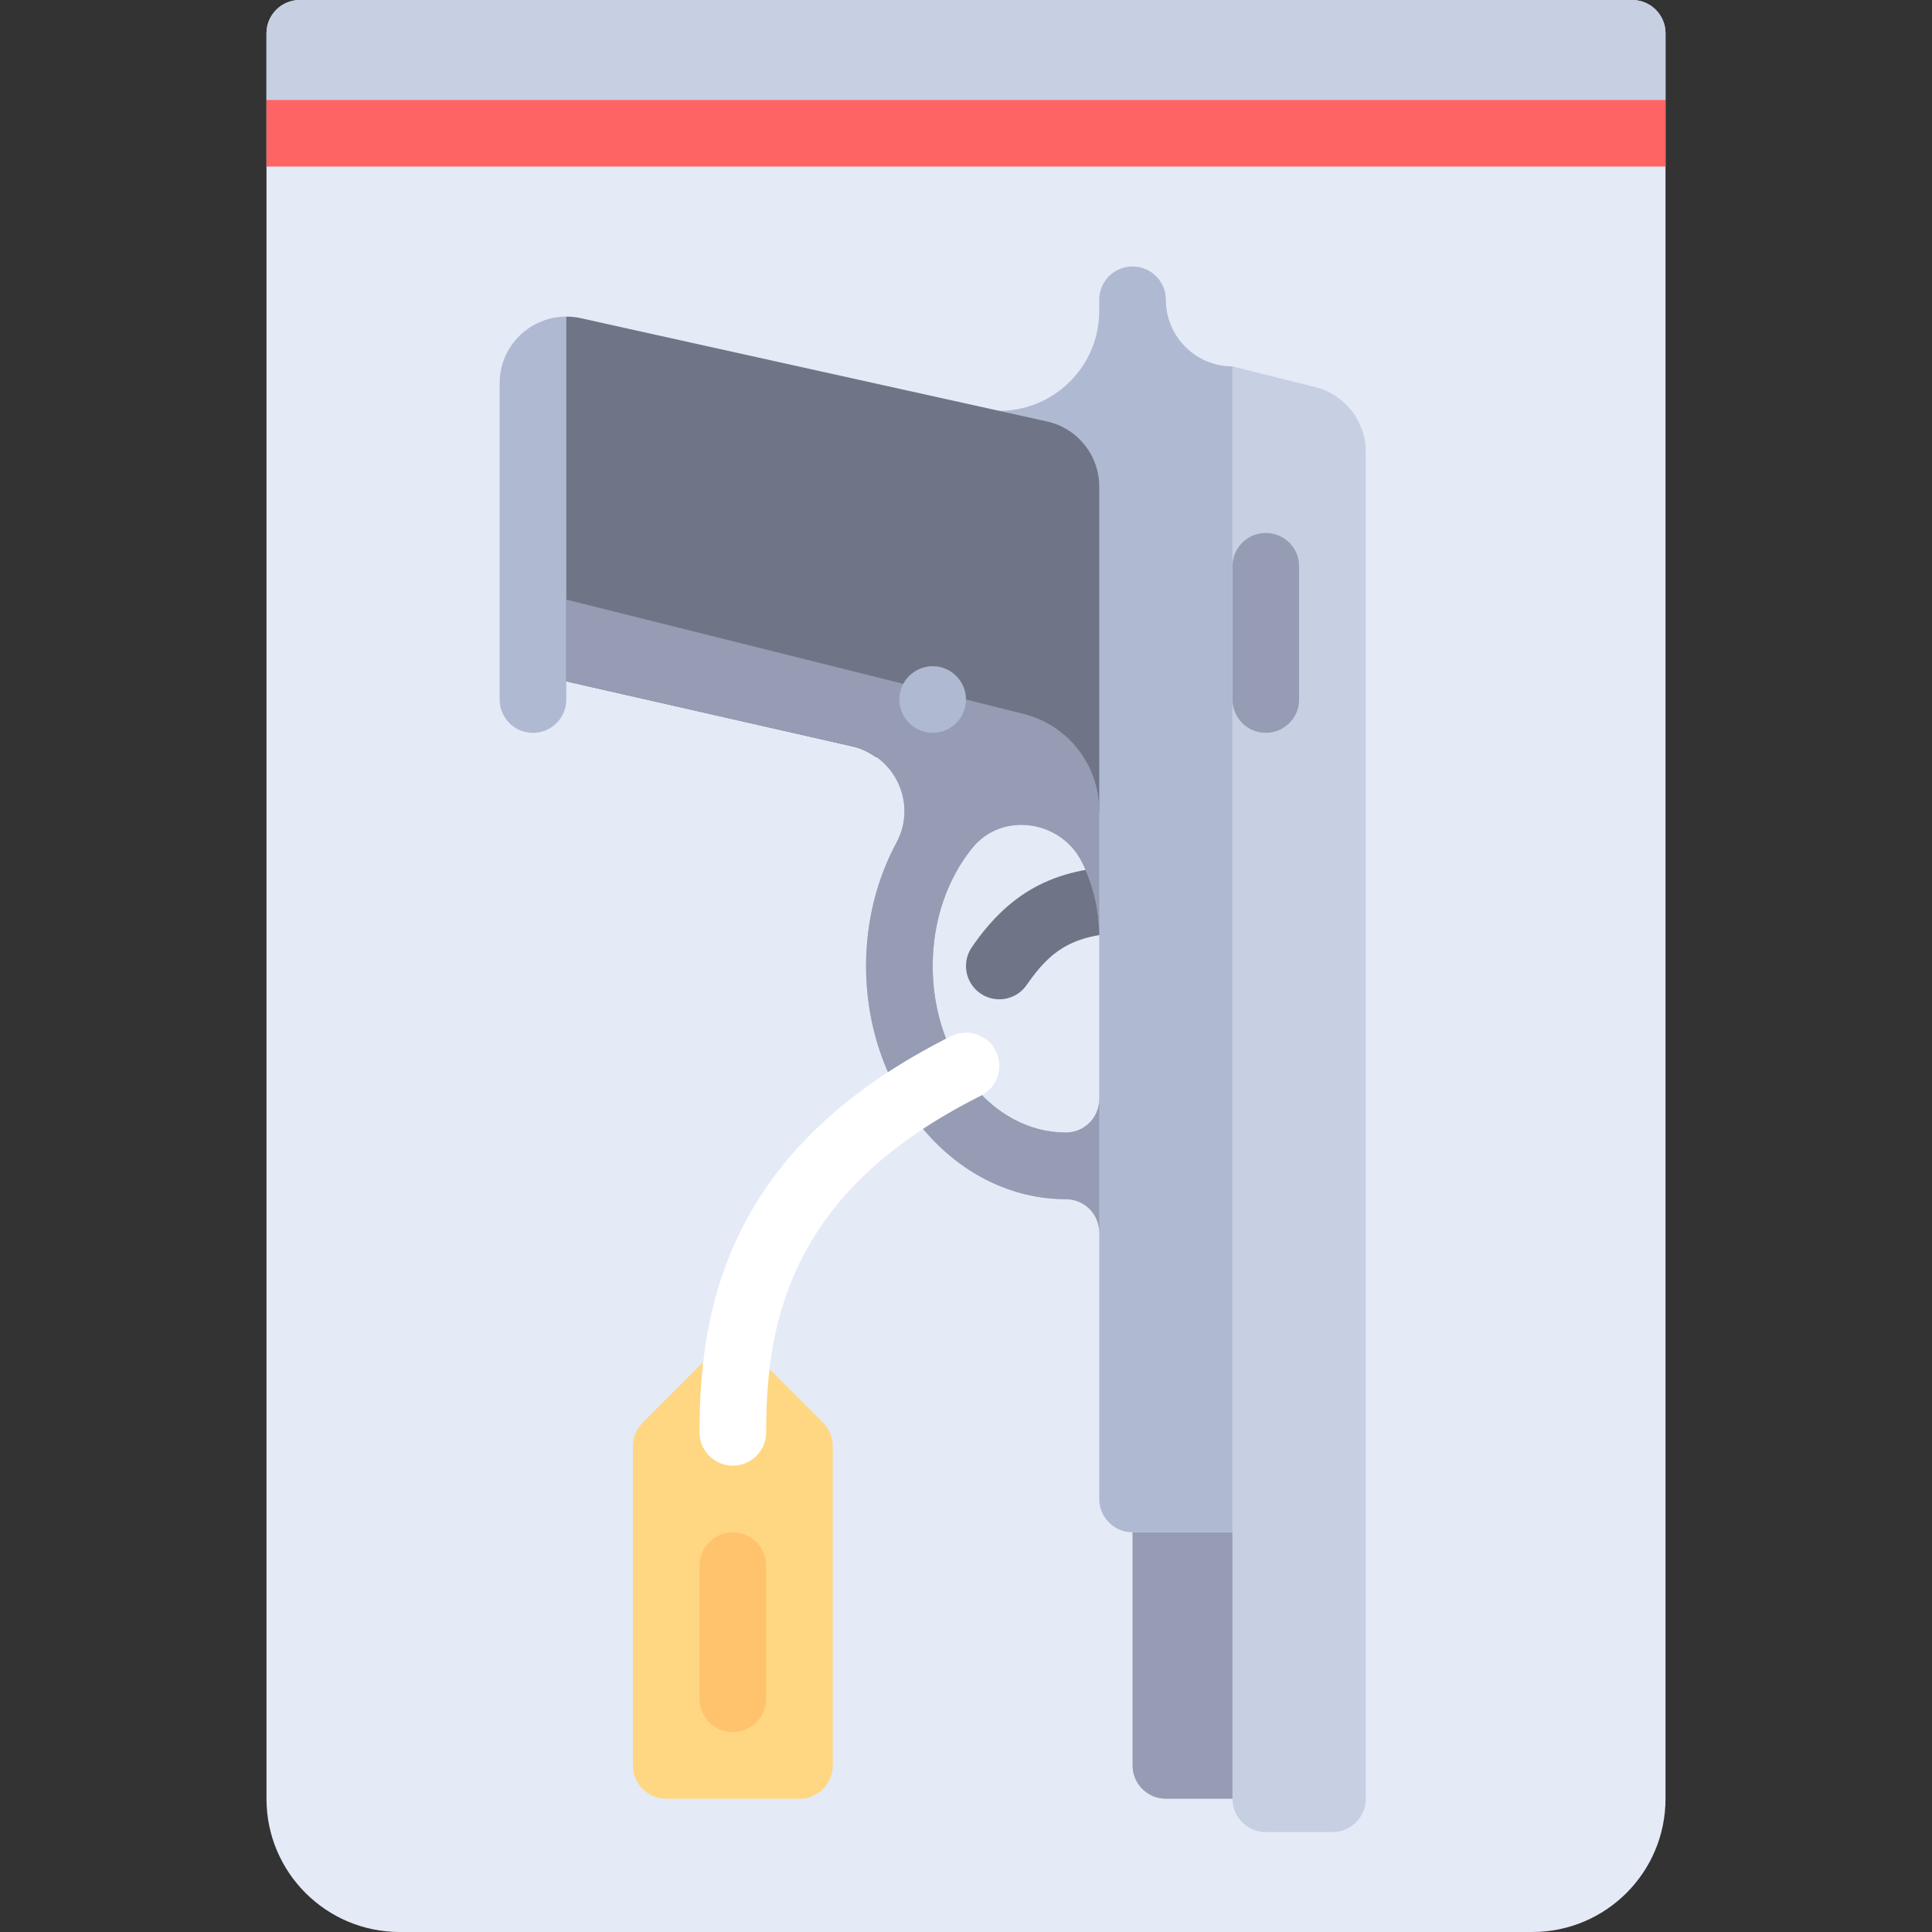 <?xml version="1.0" encoding="iso-8859-1"?>
<!-- Generator: Adobe Illustrator 19.0.0, SVG Export Plug-In . SVG Version: 6.00 Build 0)  -->
<svg version="1.1" id="Layer_1" xmlns="http://www.w3.org/2000/svg" xmlns:xlink="http://www.w3.org/1999/xlink" x="0px" y="0px"
	 viewBox="0 0 512 512" style="enable-background:new 0 0 512 512;" xml:space="preserve">
<rect x="0" y="0" width="512" height="512" fill="#333333" stroke="none"/>
<path style="fill:#E4EAF6;" d="M406.069,512H105.931c-19.501,0-35.31-15.809-35.31-35.31V8.828C70.621,3.953,74.573,0,79.448,0
	h353.103c4.875,0,8.828,3.953,8.828,8.828V476.69C441.379,496.191,425.57,512,406.069,512z"/>
<path style="fill:#FFD782;" d="M218.104,377.001l-23.897-23.897l-23.897,23.897c-1.655,1.655-2.585,3.901-2.585,6.242v84.619
	c0,4.875,3.953,8.828,8.828,8.828h35.31c4.875,0,8.828-3.953,8.828-8.828v-84.619C220.69,380.901,219.759,378.656,218.104,377.001z"
	/>
<path style="fill:#707487;" d="M256,255.991c0,2.806,1.336,5.565,3.819,7.281c4.018,2.763,9.508,1.75,12.276-2.263
	c6.327-9.176,12.396-13.836,28.043-13.836c4.879,0,8.828-3.953,8.828-8.828c0-4.875-3.948-8.828-8.828-8.828
	c-19.733,0-32.07,6.22-42.578,21.474C256.509,252.522,256,254.268,256,255.991z"/>
<path style="fill:#C7CFE2;" d="M326.621,97.103V476.69c0,4.875,3.953,8.828,8.828,8.828h17.655c4.875,0,8.828-3.953,8.828-8.828
	V119.715c0-8.102-5.514-15.164-13.373-17.128L326.621,97.103z"/>
<path style="fill:#959CB3;" d="M300.138,406.069v61.793c0,4.875,3.953,8.828,8.828,8.828h17.655v-70.621H300.138z"/>
<path style="fill:#AFB9D2;" d="M300.138,70.621c-4.879,0-8.828,3.953-8.828,8.828v2.935c0,16.994-15.779,29.59-32.352,25.824
	L153.982,84.349c-11.048-2.509-21.568,5.887-21.568,17.217v74.986v8.828c0,4.875,3.948,8.828,8.828,8.828s8.828-3.953,8.828-8.828
	v-4.815l75.902,17.25c11.364,2.583,17.121,15.243,11.599,25.507c-5.099,9.48-8.053,20.679-8.053,32.679
	c0,34.073,23.758,61.793,52.966,61.793c4.875,0,8.828,3.953,8.828,8.828v70.621c0,4.875,3.953,8.828,8.828,8.828h26.483V97.103
	c-9.75,0-17.655-7.905-17.655-17.655C308.966,74.573,305.017,70.621,300.138,70.621z M286.742,228.488
	c2.931,5.882,4.568,12.477,4.568,19.409v43.414c0,4.875-3.953,8.828-8.828,8.828c-19.474,0-35.31-19.801-35.31-44.138
	c0-12.274,4.042-23.354,10.545-31.329C265.599,215.004,281.178,217.323,286.742,228.488z"/>
<path style="fill:#707487;" d="M225.971,197.814l-75.902-17.25v-96.64c1.287,0.002,2.594,0.126,3.913,0.425l123.491,27.345
	c8.084,1.79,13.838,8.958,13.838,17.238v85.952l-59.278-14.3C230.244,199.349,228.259,198.334,225.971,197.814z"/>
<g>
	<path style="fill:#959CB3;" d="M326.621,150.069v35.31c0,4.875,3.953,8.828,8.828,8.828l0,0c4.875,0,8.828-3.953,8.828-8.828
		v-35.31c0-4.875-3.953-8.828-8.828-8.828l0,0C330.573,141.241,326.621,145.194,326.621,150.069z"/>
	<path style="fill:#959CB3;" d="M291.31,214.884v33.013c0-6.934-1.638-13.528-4.569-19.411c-5.564-11.162-21.14-13.483-29.022-3.818
		c-6.504,7.975-10.547,19.057-10.547,31.331c0,24.337,15.837,44.138,35.31,44.138c4.875,0,8.828-3.953,8.828-8.828v35.31
		c0-4.875-3.953-8.828-8.828-8.828c-29.207,0-52.966-27.72-52.966-61.793c0-12,2.954-23.2,8.053-32.68
		c5.521-10.263-0.235-22.923-11.599-25.506l-75.902-17.25v-21.667l121.182,30.295C283.04,192.139,291.31,202.732,291.31,214.884z"/>
</g>
<circle style="fill:#AFB9D2;" cx="247.172" cy="185.379" r="8.828"/>
<path style="fill:#C7CFE2;" d="M432.552,0H79.448c-4.875,0-8.828,3.953-8.828,8.828v17.655h370.759V8.828
	C441.379,3.953,437.427,0,432.552,0z"/>
<rect x="70.621" y="26.483" style="fill:#FF6464;" width="370.759" height="17.655"/>
<path style="fill:#FFFFFF;" d="M194.207,388.414c-4.875,0-8.828-3.948-8.828-8.828c0-33.362,7.577-75.448,66.673-105
	c4.375-2.164,9.66-0.414,11.844,3.948c2.182,4.362,0.414,9.664-3.948,11.844c-50.151,25.078-56.914,59.164-56.914,89.207
	C203.034,384.466,199.082,388.414,194.207,388.414z"/>
<path style="fill:#FFC36E;" d="M194.207,459.034L194.207,459.034c-4.875,0-8.828-3.953-8.828-8.828v-35.31
	c0-4.875,3.953-8.828,8.828-8.828l0,0c4.875,0,8.828,3.953,8.828,8.828v35.31C203.034,455.082,199.082,459.034,194.207,459.034z"/>
<g>
</g>
<g>
</g>
<g>
</g>
<g>
</g>
<g>
</g>
<g>
</g>
<g>
</g>
<g>
</g>
<g>
</g>
<g>
</g>
<g>
</g>
<g>
</g>
<g>
</g>
<g>
</g>
<g>
</g>
</svg>
